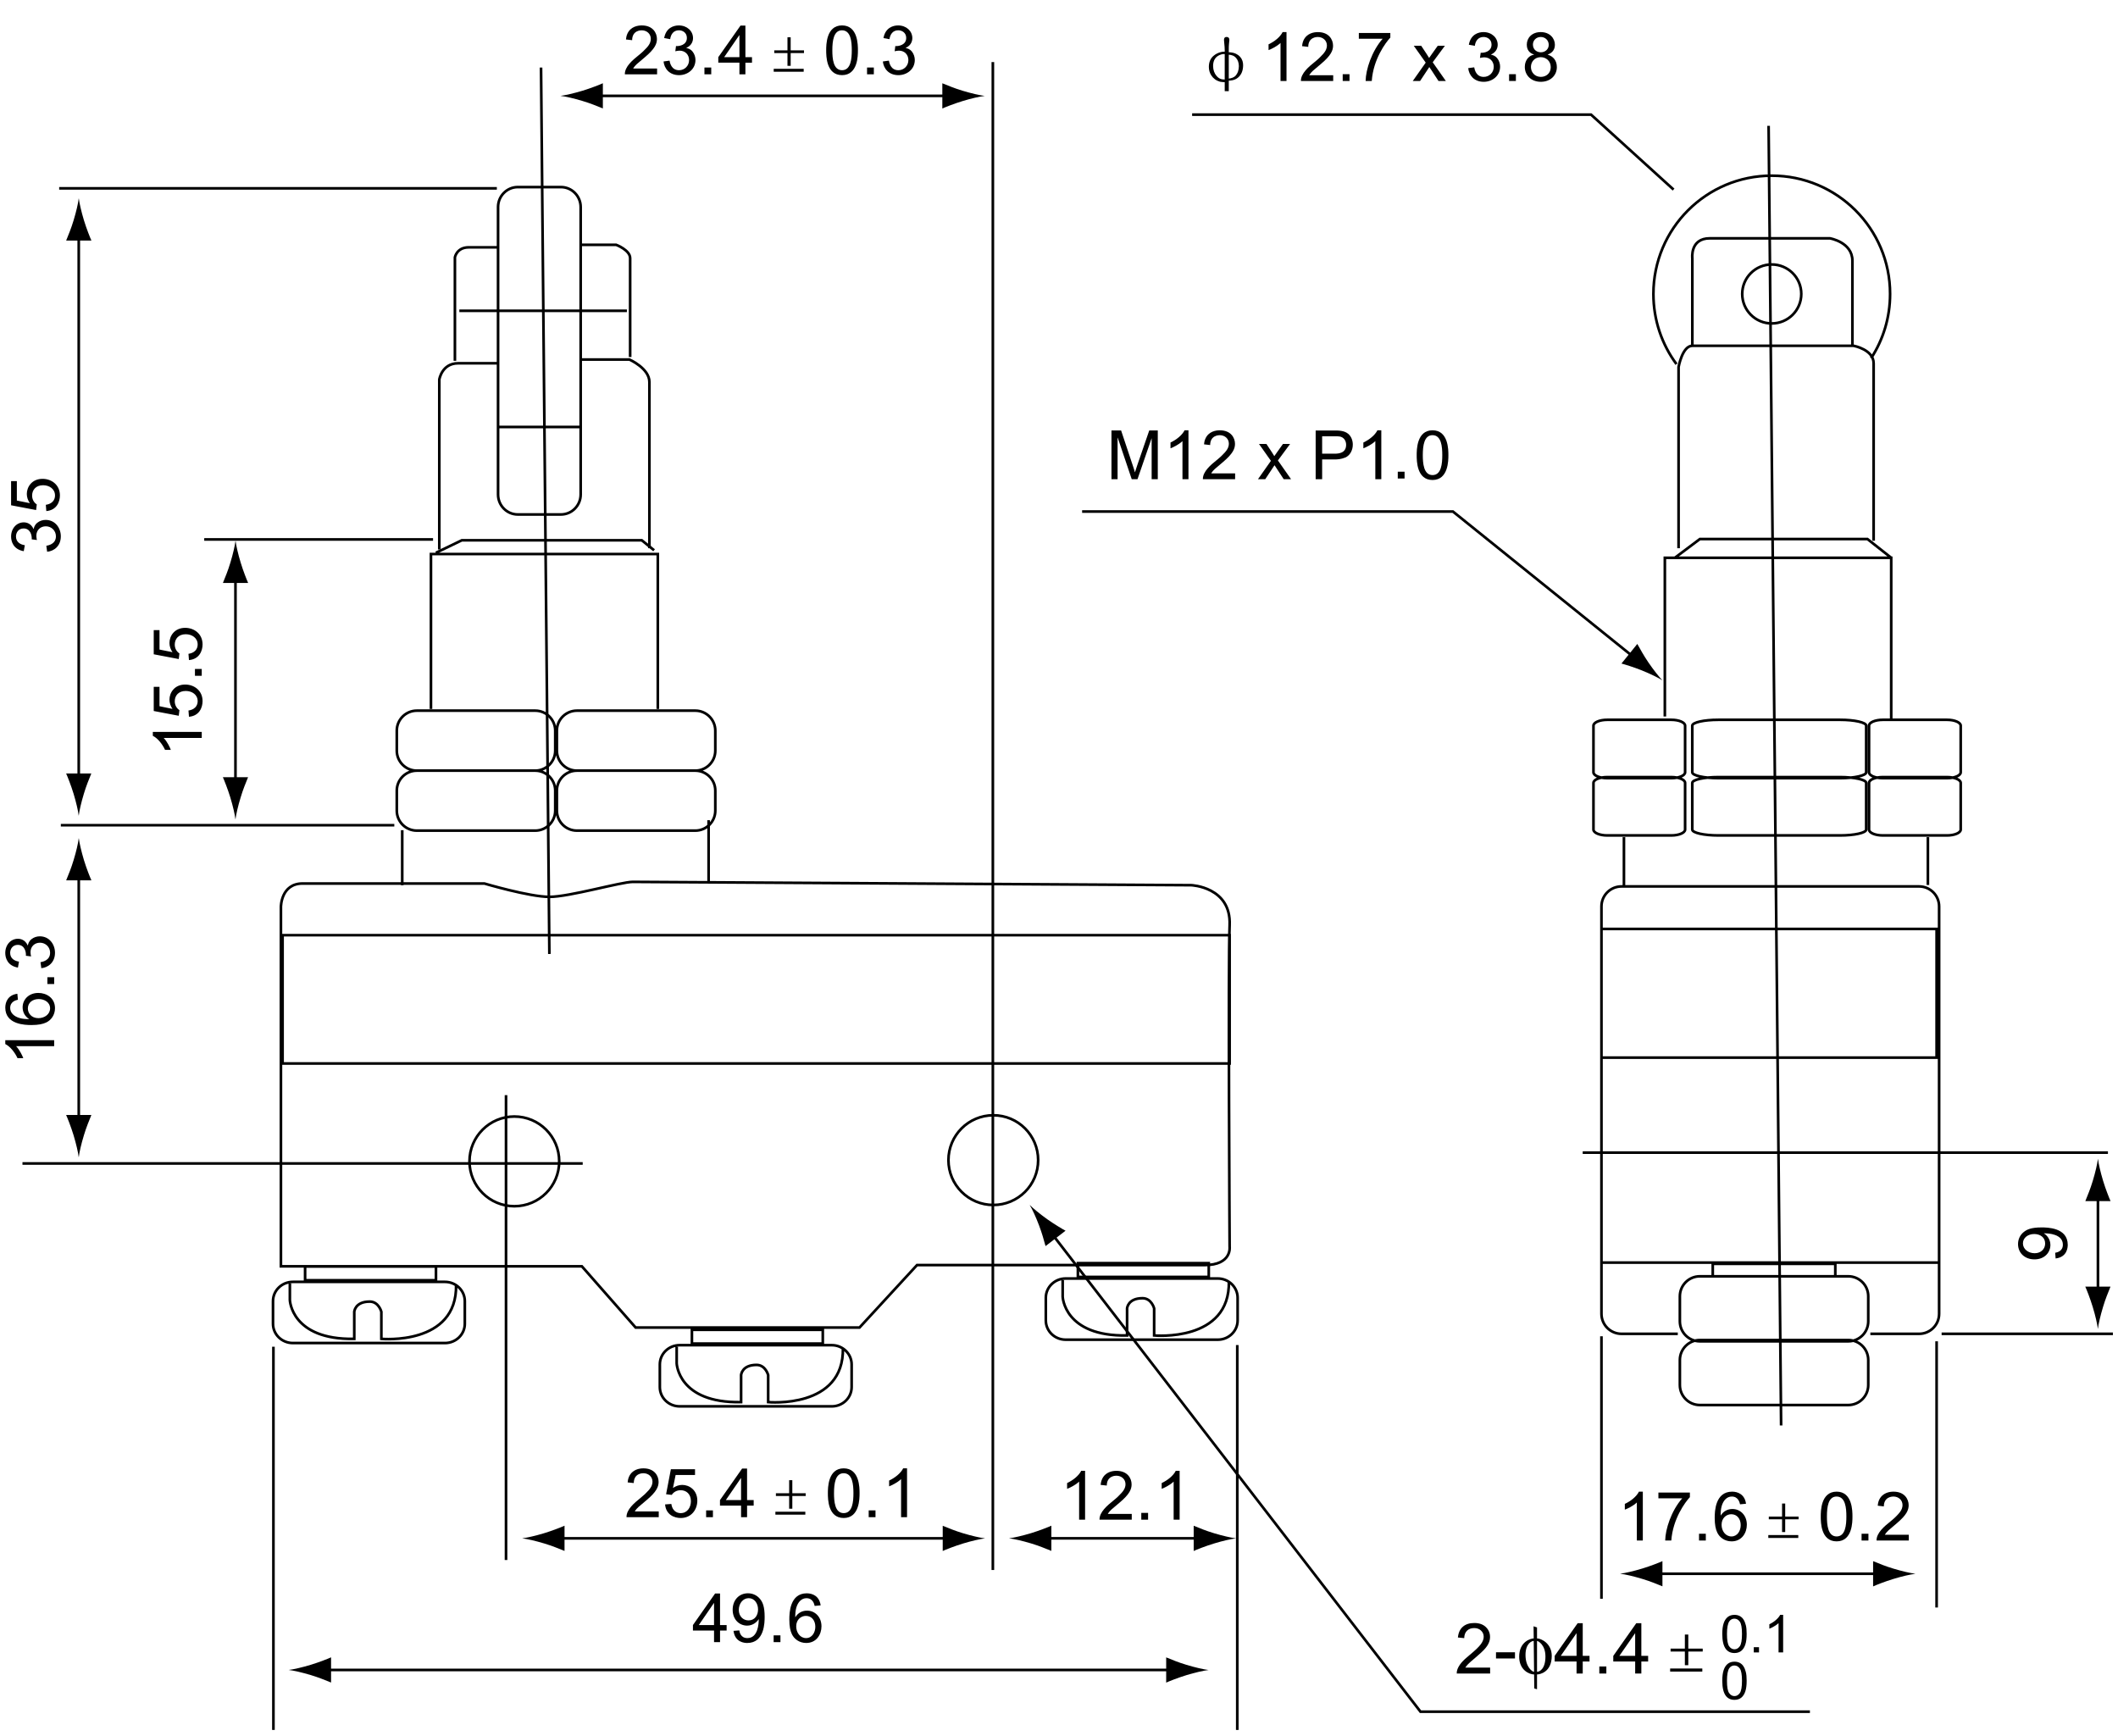 <?xml version="1.0" encoding="utf-8"?>
<!-- Generator: Adobe Illustrator 15.1.0, SVG Export Plug-In . SVG Version: 6.00 Build 0)  -->
<!DOCTYPE svg PUBLIC "-//W3C//DTD SVG 1.1//EN" "http://www.w3.org/Graphics/SVG/1.1/DTD/svg11.dtd">
<svg version="1.1" id="Layer_1" xmlns="http://www.w3.org/2000/svg" xmlns:xlink="http://www.w3.org/1999/xlink" x="0px" y="0px"
	 width="800px" height="655.637px" viewBox="0 0 800 655.637" enable-background="new 0 0 800 655.637" xml:space="preserve">
<g>
	<path fill="none" stroke="#000000" d="M210.022,581.031h149.259 M375.015,592.978V23.446 M191.132,413.625v175.577
		 M464.447,401.678L464.447,401.678H106.73v-48.463h357.717V401.678z M164.673,483.555L164.673,483.555h-49.432v-5.198h49.432
		V483.555z M175.569,499.987c0,4.024-3.369,7.275-7.495,7.275h-57.45c-4.156,0-7.505-3.251-7.505-7.275v-8.545
		c0-4.029,3.349-7.285,7.505-7.285h57.45c4.126,0,7.495,3.256,7.495,7.285V499.987z M109.485,484.78v6.219
		c0,0,0.485,15.117,24.33,14.682v-10.223c0,0,0.229-3.854,5.831-3.854c3.425,0,4.4,3.854,4.4,3.854v10.223
		c0,0,28.71,2.662,28.224-20.443 M310.78,507.462L310.78,507.462h-49.432v-5.192h49.432V507.462z M321.677,523.896
		c0,4.021-3.368,7.279-7.485,7.279h-57.462c-4.156,0-7.5-3.258-7.5-7.279v-8.546c0-4.024,3.344-7.284,7.5-7.284h57.462
		c4.117,0,7.485,3.26,7.485,7.284V523.896z M255.591,508.684v6.225c0,0,0.485,15.119,24.331,14.671v-10.214
		c0,0,0.23-3.849,5.831-3.849c3.427,0,4.397,3.849,4.397,3.849v10.214c0,0,28.713,2.678,28.234-20.443 M456.568,482.288
		L456.568,482.288h-49.433v-5.197h49.433V482.288z M467.47,498.718c0,4.024-3.37,7.279-7.49,7.279h-57.459
		c-4.146,0-7.5-3.255-7.5-7.279v-8.54c0-4.024,3.354-7.29,7.5-7.29h57.459c4.12,0,7.49,3.266,7.49,7.29V498.718z M401.387,483.511
		v6.224c0,0,0.484,15.114,24.329,14.666v-10.214c0,0,0.225-3.854,5.825-3.854c3.44,0,4.397,3.854,4.397,3.854V504.4
		c0,0,28.709,2.678,28.231-20.438 M106.107,478.288v-135.77c0,0,0-8.817,8.186-8.817h68.664c0,0,17.003,5.041,24.554,5.041
		c7.563,0,27.077-5.66,31.497-5.66c4.407,0,210.966,1.251,210.966,1.251s15.112,0.633,14.475,15.105
		c-0.613,14.467,0,121.458,0,121.458s0.949,6.92-9.445,6.92H346.367l-21.724,23.597h-84.548l-20.312-23.125H106.107z
		 M211.221,438.643c0,9.368-7.569,16.944-16.945,16.944c-9.354,0-16.944-7.576-16.944-16.944c0-9.353,7.591-16.939,16.944-16.939
		C203.651,421.703,211.221,429.29,211.221,438.643z M392.125,438.171c0,9.363-7.566,16.944-16.939,16.944
		c-9.364,0-16.945-7.581-16.945-16.944c0-9.349,7.581-16.936,16.945-16.936C384.559,421.235,392.125,428.822,392.125,438.171z"/>
	<path d="M363.744,579.1c-3.119-0.944-5.151-1.818-7.664-2.817v9.516c0.896-0.431,4.545-1.874,7.664-2.819
		c3.344-1.003,6.382-1.699,8.338-1.947C370.126,580.798,367.088,580.102,363.744,579.1"/>
	<path d="M205.574,582.964c3.105,0.944,5.147,1.81,7.659,2.812v-9.527c-0.904,0.436-4.554,1.873-7.659,2.817
		c-3.354,1.017-6.385,1.703-8.347,1.952C199.189,581.266,202.221,581.956,205.574,582.964"/>
	<line fill="none" stroke="#000000" x1="393.911" y1="581.018" x2="454.061" y2="581.018"/>
	<path d="M458.534,579.085c-3.134-0.944-5.166-1.815-7.661-2.818v9.528c0.888-0.428,4.527-1.867,7.661-2.816
		c3.332-1.019,6.368-1.699,8.345-1.947C464.902,580.783,461.866,580.088,458.534,579.085"/>
	<path d="M389.454,582.944c3.113,0.948,5.156,1.816,7.664,2.822v-9.519c-0.905,0.434-4.551,1.873-7.664,2.817
		c-3.346,1.008-6.377,1.698-8.343,1.952C383.077,581.25,386.108,581.941,389.454,582.944"/>
	<path fill="none" stroke="#000000" d="M121.844,630.736h321.822 M103.275,508.654v144.734 M467.336,508.022v145.366"/>
	<path d="M448.141,628.804c-3.124-0.943-5.166-1.811-7.657-2.817v9.533c0.893-0.435,4.533-1.873,7.657-2.824
		c3.341-1.015,6.367-1.691,8.343-1.944C454.508,630.503,451.481,629.807,448.141,628.804"/>
	<path d="M117.396,632.668c3.105,0.943,5.147,1.811,7.654,2.817v-9.516c-0.904,0.431-4.549,1.871-7.654,2.815
		c-3.354,1.007-6.386,1.698-8.347,1.951C111.011,630.97,114.042,631.665,117.396,632.668"/>
	<polyline fill="none" stroke="#000000" points="396.733,465.218 536.531,646.488 683.631,646.488 	"/>
	<path d="M392.48,462.872c1.148,3.052,1.717,5.178,2.434,7.771l7.563-5.806c-0.893-0.447-4.248-2.452-6.912-4.336
		c-2.85-2.038-5.234-4.02-6.647-5.416C389.938,456.779,391.244,459.611,392.48,462.872"/>
	<path fill="none" stroke="#000000" d="M624.739,594.395h85.964 M604.895,504.713v99.117 M731.486,506.61v100.528 M733.378,503.778
		h64.702 M597.812,435.339h198.385 M693.221,482.055L693.221,482.055h-46.287v-4.72h46.287V482.055z M605.373,476.867h126.581
		 M731.486,399.464L731.486,399.464H604.895v-48.609h126.592V399.464z M633.726,503.778h-21.267c-4.181,0-7.564-3.387-7.564-7.563
		V342.357c0-4.175,3.384-7.558,7.564-7.558h112.412c4.183,0,7.563,3.383,7.563,7.558v153.858c0,4.176-3.38,7.563-7.563,7.563
		h-18.407 M705.669,499.049c0,4.175-3.375,7.562-7.556,7.562h-56.05c-4.173,0-7.554-3.387-7.554-7.562v-9.432
		c0-4.175,3.381-7.563,7.554-7.563h56.05c4.181,0,7.556,3.388,7.556,7.563V499.049z M705.669,523.122
		c0,4.175-3.375,7.553-7.556,7.553h-56.05c-4.173,0-7.554-3.378-7.554-7.553v-9.436c0-4.175,3.381-7.553,7.554-7.553h56.05
		c4.181,0,7.556,3.378,7.556,7.553V523.122z M270.182,283.519c0,4.177-3.4,7.553-7.565,7.553h-44.72
		c-4.168,0-7.558-3.376-7.558-7.553v-7.551c0-4.167,3.39-7.556,7.558-7.556h44.72c4.165,0,7.565,3.389,7.565,7.556V283.519z
		 M270.182,306.173c0,4.173-3.4,7.551-7.565,7.551h-44.72c-4.168,0-7.558-3.378-7.558-7.551v-7.556c0-4.162,3.39-7.546,7.558-7.546
		h44.72c4.165,0,7.565,3.384,7.565,7.546V306.173z M209.721,283.519c0,4.177-3.396,7.553-7.557,7.553h-44.726
		c-4.166,0-7.565-3.376-7.565-7.553v-7.551c0-4.167,3.399-7.556,7.565-7.556h44.726c4.161,0,7.557,3.389,7.557,7.556V283.519z
		 M209.721,306.173c0,4.173-3.396,7.551-7.557,7.551h-44.726c-4.166,0-7.565-3.378-7.565-7.551v-7.556
		c0-4.162,3.399-7.546,7.565-7.546h44.726c4.161,0,7.557,3.384,7.557,7.546V306.173z M220.096,439.436H8.487"/>
	<path d="M715.166,592.462c-3.135-0.943-5.157-1.811-7.668-2.816v9.532c0.898-0.433,4.533-1.878,7.668-2.817
		c3.34-1.021,6.372-1.703,8.332-1.951C721.538,594.161,718.506,593.465,715.166,592.462"/>
	<path d="M620.265,596.327c3.133,0.943,5.165,1.81,7.662,2.816v-9.514c-0.879,0.429-4.529,1.871-7.662,2.813
		c-3.331,1.002-6.358,1.703-8.338,1.946C613.906,594.623,616.934,595.323,620.265,596.327"/>
	<path fill="none" stroke="#000000" d="M792.425,450.444v38.701 M728.194,316.191v18.069 M613.388,316.191v18.614 M704.887,313.331
		c0,1.221-4.406,2.207-9.863,2.207h-45.96c-5.463,0-9.864-0.986-9.864-2.207V295.7c0-1.208,4.401-2.194,9.864-2.194h45.96
		c5.457,0,9.863,0.986,9.863,2.194V313.331z M704.887,291.709c0,1.206-4.406,2.195-9.863,2.195h-45.96
		c-5.463,0-9.864-0.989-9.864-2.195v-17.626c0-1.225,4.401-2.214,9.864-2.214h45.96c5.457,0,9.863,0.989,9.863,2.214V291.709z
		 M740.587,313.331c0,1.221-2.313,2.207-5.178,2.207h-24.231c-2.884,0-5.217-0.986-5.217-2.207V295.7
		c0-1.208,2.333-2.194,5.217-2.194h24.231c2.864,0,5.178,0.986,5.178,2.194V313.331z M740.587,291.709
		c0,1.206-2.313,2.195-5.178,2.195h-24.231c-2.884,0-5.217-0.989-5.217-2.195v-17.626c0-1.225,2.333-2.214,5.217-2.214h24.231
		c2.864,0,5.178,0.989,5.178,2.214V291.709z M636.489,313.331c0,1.221-2.336,2.207-5.2,2.207h-24.225
		c-2.858,0-5.187-0.986-5.187-2.207V295.7c0-1.208,2.328-2.194,5.187-2.194h24.225c2.864,0,5.2,0.986,5.2,2.194V313.331z
		 M636.489,291.709c0,1.206-2.336,2.195-5.2,2.195h-24.225c-2.858,0-5.187-0.989-5.187-2.195v-17.626
		c0-1.225,2.328-2.214,5.187-2.214h24.225c2.864,0,5.2,0.989,5.2,2.214V291.709z"/>
	<path d="M794.352,493.613c0.944-3.13,1.816-5.164,2.813-7.66h-9.528c0.429,0.891,1.874,4.53,2.813,7.66
		c1.021,3.328,1.7,6.354,1.951,8.336C792.646,499.968,793.35,496.941,794.352,493.613"/>
	<path d="M790.479,445.985c-0.941,3.13-1.813,5.149-2.815,7.66h9.524c-0.431-0.905-1.874-4.53-2.818-7.66
		c-1.007-3.348-1.7-6.374-1.946-8.336C792.182,439.611,791.489,442.638,790.479,445.985"/>
	<path fill="none" stroke="#000000" d="M29.75,329.3v95.03 M148.936,311.681H22.98 M164.648,208.785l9.781-4.719h67.982l4.654,3.774
		 M162.779,267.781v-58.522h85.687v58.522 M267.653,333.389v-23.603 M151.928,334.333v-20.77"/>
	<path d="M31.691,428.789c0.949-3.13,1.812-5.149,2.818-7.66h-9.532c0.428,0.899,1.868,4.53,2.817,7.66
		c1.006,3.343,1.697,6.374,1.951,8.336C29.982,435.163,30.669,432.132,31.691,428.789"/>
	<path d="M27.808,324.849c-0.944,3.129-1.802,5.152-2.817,7.659h9.543c-0.435-0.9-1.88-4.53-2.829-7.659
		c-0.996-3.343-1.697-6.376-1.951-8.331C29.517,318.473,28.83,321.506,27.808,324.849"/>
	<path fill="none" stroke="#000000" d="M617.948,248.904l-69.151-55.693H408.732 M632.625,210.674l9.44-7.078h63.296l8.977,7.078
		 M628.839,270.614v-59.94h85.499v60.889"/>
	<path d="M622.629,250.204c-1.829-2.695-2.871-4.647-4.196-6.994l-5.98,7.407c0.966,0.234,4.707,1.383,7.736,2.609
		c3.237,1.313,6.029,2.686,7.723,3.723C626.525,255.522,624.605,253.078,622.629,250.204"/>
	<path fill="none" stroke="#000000" d="M88.939,216.967v79.768 M163.569,203.75h-86.43 M187.666,71.135H22.349 M188.61,161.271
		h30.23 M173.497,117.386h63.29 M219.331,186.763c0,4.173-3.344,7.551-7.46,7.551h-16.292c-4.115,0-7.454-3.378-7.454-7.551V78.206
		c0-4.164,3.339-7.546,7.454-7.546h16.292c4.116,0,7.46,3.383,7.46,7.546V186.763z M219.786,92.46h12.924
		c0,0,5.304,1.976,5.304,5.06v37.327 M219.317,135.791h18.414c0,0,7.558,3.307,7.558,8.492v62.776 M171.828,136.267V97.166
		c0,0,0.694-3.747,5.209-3.747h11.098 M165.933,207.537V143.34c0,0,0.955-6.129,7.091-6.129h15.111 M207.507,360.31l-3.15-334.795"
		/>
	<path d="M90.89,301.203c0.935-3.124,1.807-5.162,2.808-7.653H84.18c0.418,0.889,1.869,4.529,2.82,7.653
		c0.999,3.334,1.699,6.366,1.938,8.332C89.181,307.569,89.873,304.537,90.89,301.203"/>
	<path d="M87.012,212.519c-0.939,3.125-1.812,5.147-2.813,7.661h9.527c-0.428-0.905-1.869-4.536-2.813-7.661
		c-1.011-3.348-1.702-6.376-1.95-8.342C88.716,206.143,88.028,209.171,87.012,212.519"/>
	<line fill="none" stroke="#000000" x1="29.745" y1="295.319" x2="29.745" y2="87.651"/>
	<path d="M27.808,83.199c-0.944,3.125-1.812,5.153-2.817,7.66h9.543c-0.435-0.91-1.88-4.536-2.829-7.66
		c-1.006-3.343-1.697-6.375-1.951-8.337C29.512,76.824,28.819,79.856,27.808,83.199"/>
	<path d="M31.681,299.787c0.935-3.124,1.812-5.162,2.813-7.654h-9.517c0.423,0.895,1.868,4.53,2.815,7.654
		c1.009,3.334,1.699,6.361,1.944,8.337C29.977,306.148,30.67,303.121,31.681,299.787"/>
	<line fill="none" stroke="#000000" x1="224.504" y1="36.206" x2="359.126" y2="36.206"/>
	<path d="M363.599,34.278c-3.129-0.949-5.173-1.816-7.665-2.823v9.533c0.89-0.431,4.536-1.874,7.665-2.818
		c3.328-1.022,6.371-1.697,8.347-1.946C369.97,35.973,366.927,35.28,363.599,34.278"/>
	<path d="M220.047,38.143c3.124,0.939,5.157,1.811,7.664,2.813v-9.513c-0.905,0.426-4.54,1.874-7.664,2.815
		c-3.339,1.003-6.376,1.699-8.342,1.949C213.671,36.438,216.708,37.136,220.047,38.143"/>
	<path fill="none" stroke="#000000" d="M632.131,71.607l-31.176-28.316H450.284 M680.373,111.012
		c0,6.168-4.992,11.151-11.165,11.151c-6.151,0-11.145-4.983-11.145-11.151c0-6.147,4.993-11.125,11.145-11.125
		C675.381,99.886,680.373,104.865,680.373,111.012z M633.229,137.532c-5.478-7.415-8.711-16.57-8.711-26.521
		c0-24.669,20.001-44.659,44.69-44.659c24.711,0,44.706,19.99,44.706,44.659c0,8.971-2.63,17.303-7.165,24.298 M639.224,130.602
		V97.559c0,0-0.956-7.546,6.601-7.546h45.352c0,0,8.507,1.415,8.507,8.497v32.093 M634.024,207.061v-68.438
		c0,0,1.41-8.02,5.199-8.02h60.925c0,0,7.552,1.411,7.552,6.608v67.017 M672.753,538.388L668.03,47.534"/>
	<path d="M248.816,573.036h-12.172c-0.081-2.881,3.023-5.445,5.135-7.14c1.381-1.109,2.282-1.975,3.184-2.982
		c1.284-1.426,1.488-2.477,1.488-3.271c0-1.854-1.454-3.212-3.464-3.212c-0.385,0-3.566,0.044-3.602,3.714l-2.307-0.248
		c0.05-0.521,0.122-1.285,0.495-2.108c1.226-2.827,4.03-3.201,5.463-3.201c4.182,0,5.728,2.847,5.728,5.095
		c0,1.806-0.708,3.679-4.493,6.864c-0.264,0.222-1.587,1.355-1.843,1.564c-2.04,1.616-2.343,2.258-2.659,2.745h9.047V573.036z"/>
	<path d="M253.576,568.038c0.506,3.29,2.833,3.465,3.537,3.465c2.452,0,3.854-2.136,3.854-4.501c0-2.774-1.785-4.156-3.899-4.156
		c-1.536,0-2.728,0.799-3.341,1.767l-2.137-0.248l1.812-9.45h9.118v2.18h-7.33l-0.996,4.91c0.996-0.696,2.225-1.163,3.497-1.163
		c2.609,0,5.698,1.897,5.698,5.956c0,3.295-2.188,6.546-6.276,6.546c-2.277,0-5.554-1.114-5.902-5.134L253.576,568.038z"/>
	<rect x="266.715" y="570.467" width="2.568" height="2.566"/>
	<path d="M279.914,573.031h2.267v-4.38h2.491v-2.078h-2.491v-11.917h-1.869l-8.366,11.917v2.078h7.969V573.031z M274.16,566.573
		l5.698-8.307h0.056v8.307H274.16z"/>
	<path d="M298.074,563.994v-4.934h1.198v4.934h5.049v1.037h-5.049v4.803h-1.198v-4.803h-5.005v-1.037H298.074z M304.185,572.077
		h-11.308v-1.104h11.308V572.077z"/>
	<path d="M312.7,563.979c0,2.181,0.031,9.363,5.978,9.363c5.995,0,5.995-7.383,5.995-9.363c0-2.039,0-9.392-5.995-9.392
		C312.7,554.588,312.7,562,312.7,563.979 M315.019,563.979c0-3.64,0.495-7.548,3.645-7.548c3.371,0,3.692,4.331,3.692,7.548
		c0,3.13-0.321,7.519-3.678,7.519C315.31,571.498,315.019,567.03,315.019,563.979"/>
	<rect x="328.119" y="570.467" width="2.569" height="2.566"/>
	<path d="M340.353,573.036v-14.38c-1.451,1.387-3.708,2.419-4.521,2.73v-2.186c2.155-1.003,4.378-2.74,5.307-4.613h1.465v18.448
		H340.353z"/>
	<path d="M407.599,573.979v-14.377c-1.442,1.38-3.705,2.417-4.538,2.728v-2.185c2.161-1.008,4.397-2.745,5.327-4.619h1.465v18.453
		H407.599z"/>
	<path d="M427.48,573.979h-12.179c-0.077-2.875,3.027-5.445,5.132-7.134c1.39-1.109,2.293-1.979,3.189-2.982
		c1.287-1.431,1.497-2.477,1.497-3.271c0-1.859-1.465-3.222-3.473-3.222c-0.382,0-3.569,0.049-3.598,3.718l-2.328-0.248
		c0.07-0.525,0.143-1.284,0.515-2.107c1.227-2.827,4.029-3.207,5.453-3.207c4.191,0,5.732,2.852,5.732,5.101
		c0,1.806-0.713,3.679-4.491,6.864c-0.266,0.222-1.595,1.347-1.845,1.564c-2.036,1.625-2.338,2.258-2.654,2.739h9.049V573.979z"/>
	<rect x="431.082" y="571.41" width="2.566" height="2.567"/>
	<path d="M443.304,573.979v-14.377c-1.429,1.38-3.687,2.417-4.519,2.728v-2.185c2.155-1.008,4.401-2.745,5.312-4.619h1.465v18.453
		H443.304z"/>
	<path d="M269.704,620.229h2.268v-4.38h2.486v-2.073h-2.486v-11.922h-1.863l-8.377,11.922v2.073h7.973V620.229z M263.946,613.776
		l5.698-8.307h0.06v8.307H263.946z"/>
	<path d="M277.06,615.967c0.556,4.37,4.172,4.579,5.179,4.579c6.58,0,6.58-7.859,6.58-9.884c0-3.883-0.761-5.514-1.695-6.682
		c-1.134-1.431-2.813-2.204-4.601-2.204c-3.39,0-5.784,2.57-5.784,6.219c0,3.815,2.619,5.996,5.451,5.996
		c2.211,0,3.719-1.383,4.342-2.404h0.05c0.021,1.776-0.305,7.114-4.284,7.114c-2.525,0-2.939-2.189-3.057-2.904L277.06,615.967z
		 M286.327,607.889c0,2.151-1.185,4.131-3.605,4.131c-1.991,0-3.665-1.533-3.665-3.956c0-2.414,1.562-4.443,3.723-4.443
		C284.934,603.62,286.327,605.558,286.327,607.889"/>
	<rect x="292.216" y="617.665" width="2.568" height="2.564"/>
	<path d="M309.967,606.337c-0.471-3.51-3.074-4.551-5.234-4.551c-6.434,0-6.591,7.489-6.591,9.85c0,2.701,0.361,4.336,0.984,5.62
		c0.854,1.767,2.772,3.285,5.401,3.285c3.852,0,5.756-3.202,5.756-6.277c0-3.626-2.527-5.933-5.432-5.933
		c-1.874,0-3.443,0.866-4.413,2.434h-0.06c0-1.382,0.091-2.418,0.392-3.527c0.638-2.229,2.033-3.606,3.823-3.606
		c2.473,0,2.948,2.224,3.12,2.919L309.967,606.337z M300.74,614.273c0-2.638,1.909-3.961,3.649-3.961c2.229,0,3.57,1.781,3.57,4.097
		c0,2.156-1.239,4.292-3.492,4.292C302.2,618.701,300.74,616.595,300.74,614.273"/>
	<path d="M248.193,28.069h-12.177c-0.086-2.88,3.028-5.447,5.131-7.138c1.391-1.112,2.287-1.982,3.192-2.983
		c1.285-1.443,1.479-2.491,1.479-3.286c0-1.849-1.46-3.217-3.466-3.217c-0.388,0-3.561,0.06-3.581,3.733l-2.326-0.266
		c0.056-0.506,0.137-1.282,0.49-2.099c1.241-2.833,4.037-3.207,5.477-3.207c4.188,0,5.724,2.84,5.724,5.11
		c0,1.789-0.72,3.657-4.497,6.847c-0.255,0.231-1.592,1.365-1.849,1.575c-2.025,1.603-2.327,2.256-2.639,2.746h9.041V28.069z"/>
	<path d="M252.895,22.901c0.165,0.899,0.72,3.621,3.601,3.621c2.103,0,3.777-1.669,3.777-3.825c0-2.033-1.45-3.568-3.6-3.568
		c-0.645,0-1.149,0.137-1.598,0.235l0.259-1.971c1.283,0.112,4.11-0.399,4.11-3.074c0-1.949-1.566-2.878-3.003-2.878
		c-2.057,0-3.062,1.525-3.313,3.354l-2.262-0.418c0.693-3.917,3.62-4.774,5.521-4.774c3.114,0,5.375,2.112,5.375,4.774
		c0,0.949-0.333,2.721-2.522,3.702v0.05c0.588,0.133,1.548,0.336,2.355,1.357c0.729,0.895,1.091,2.063,1.091,3.155
		c0,3.595-3.063,5.741-6.191,5.741c-3.732,0-5.606-2.6-5.863-5.167L252.895,22.901z"/>
	<rect x="266.076" y="25.5" width="2.569" height="2.564"/>
	<path d="M279.291,28.065h2.258V23.67h2.491v-2.078h-2.491V9.674h-1.858l-8.383,11.917v2.078h7.983V28.065z M273.528,21.592
		l5.702-8.292h0.061v8.292H273.528z"/>
	<path d="M297.44,19.021v-4.938h1.209v4.938h5.035v1.022h-5.035v4.819h-1.209v-4.819h-4.993v-1.022H297.44z M303.566,27.092h-11.323
		v-1.104h11.323V27.092z"/>
	<path d="M312.063,18.993c0,2.185,0.029,9.384,5.992,9.384c5.995,0,5.995-7.403,5.995-9.384c0-2.016,0-9.393-5.995-9.393
		C312.063,9.6,312.063,17.018,312.063,18.993 M314.386,18.993c0-3.635,0.512-7.546,3.64-7.546c3.377,0,3.707,4.35,3.707,7.546
		c0,3.145-0.33,7.524-3.677,7.524C314.691,26.518,314.386,22.045,314.386,18.993"/>
	<rect x="327.496" y="25.5" width="2.568" height="2.564"/>
	<rect x="527.96" y="178.161" width="2.567" height="2.57"/>
	<path d="M335.744,22.901c0.174,0.899,0.706,3.621,3.591,3.621c2.107,0,3.772-1.669,3.772-3.825c0-2.033-1.432-3.568-3.581-3.568
		c-0.653,0-1.17,0.137-1.598,0.235l0.244-1.971c1.283,0.112,4.116-0.399,4.116-3.074c0-1.949-1.576-2.878-3.008-2.878
		c-2.047,0-3.057,1.525-3.318,3.354l-2.262-0.418c0.699-3.917,3.635-4.774,5.521-4.774c3.119,0,5.375,2.112,5.375,4.774
		c0,0.949-0.323,2.721-2.503,3.702v0.05c0.584,0.133,1.533,0.336,2.355,1.357c0.708,0.895,1.081,2.063,1.081,3.155
		c0,3.595-3.057,5.741-6.196,5.741c-3.733,0-5.607-2.6-5.868-5.167L335.744,22.901z"/>
	<path d="M464.126,29.685c1.068-0.126,1.894-0.452,2.455-0.968c0.92-0.987,1.358-2.223,1.358-3.737
		c-0.015-1.246-0.363-2.263-1.01-3.038c-0.497-0.597-1.103-0.971-1.794-1.113c-0.331-0.092-0.651-0.154-1.01-0.169V29.685z
		 M462.594,20.409c-0.51-0.03-0.979,0.029-1.382,0.174c-1.994,0.618-3.009,2.073-3.009,4.343c0.02,1.518,0.47,2.788,1.339,3.79
		c0.618,0.72,1.321,1.134,2.129,1.255c0.261,0.041,0.563,0.067,0.923,0.067V20.409z M462.594,18.862
		c-0.016-0.837-0.071-1.684-0.174-2.536c-0.061-0.485-0.102-0.899-0.102-1.253c0-0.755,0.321-1.117,0.985-1.117
		c0.7,0.006,1.051,0.392,1.051,1.15l-0.153,1.531c-0.061,0.337-0.075,1.374-0.075,3.082c1.168,0.059,2.088,0.263,2.762,0.613
		c1.204,0.578,2.003,1.471,2.407,2.662c0.162,0.483,0.248,1.042,0.248,1.66c-0.015,2.088-0.689,3.665-2.005,4.716
		c-0.731,0.588-1.6,0.924-2.609,1.027c-0.24,0.042-0.511,0.073-0.803,0.073v3.971h-1.532v-3.396
		c-0.709-0.016-1.298-0.092-1.801-0.188c-1.431-0.418-2.519-1.21-3.295-2.422c-0.606-0.949-0.898-2.005-0.898-3.148
		c0-1.732,0.544-3.11,1.66-4.117c0.852-0.76,1.837-1.256,2.952-1.515c0.315-0.082,0.78-0.139,1.382-0.139V18.862z"/>
	<path d="M483.674,30.59V16.211c-1.428,1.381-3.706,2.417-4.522,2.708v-2.18c2.17-0.992,4.387-2.743,5.311-4.612h1.47V30.59H483.674
		z"/>
	<path d="M503.567,30.59h-12.194c-0.068-2.879,3.046-5.447,5.15-7.138c1.39-1.112,2.277-1.982,3.17-2.983
		c1.287-1.443,1.502-2.492,1.502-3.286c0-1.849-1.472-3.217-3.468-3.217c-0.389,0-3.579,0.06-3.588,3.732l-2.329-0.266
		c0.056-0.501,0.144-1.281,0.496-2.099c1.246-2.833,4.032-3.207,5.473-3.207c4.192,0,5.731,2.846,5.731,5.11
		c0,1.789-0.719,3.663-4.496,6.852c-0.26,0.231-1.598,1.365-1.858,1.575c-2.017,1.607-2.319,2.25-2.636,2.746h9.047V30.59z"/>
	<rect x="507.159" y="28.021" width="2.569" height="2.563"/>
	<path d="M513.252,12.463h11.898V14.2c-1.757,1.848-6.451,8.177-7.011,16.384h-2.319c0.048-4.29,2.319-11.269,6.414-15.94h-8.982
		V12.463z"/>
	<path d="M538.51,23.655l-4.509-6.371h2.804l2.057,3.104c0.593,0.912,0.729,1.112,0.934,1.5c0.481-0.725,0.538-0.797,1.037-1.479
		l2.221-3.125h2.706l-4.606,6.234l4.96,7.067h-2.776l-2.713-4.146c-0.062-0.042-0.178-0.247-0.29-0.418l-0.465-0.696l-3.482,5.261
		h-2.764L538.51,23.655z"/>
	<path d="M556.825,25.427c0.175,0.894,0.731,3.616,3.601,3.616c2.114,0,3.788-1.669,3.788-3.82c0-2.038-1.454-3.573-3.61-3.573
		c-0.633,0-1.144,0.138-1.6,0.235l0.273-1.971c1.284,0.117,4.1-0.399,4.1-3.069c0-1.954-1.557-2.884-3.007-2.884
		c-2.054,0-3.068,1.524-3.31,3.354l-2.258-0.414c0.691-3.922,3.621-4.784,5.525-4.784c3.105,0,5.375,2.117,5.375,4.784
		c0,0.944-0.345,2.72-2.53,3.699v0.043c0.591,0.143,1.548,0.34,2.357,1.363c0.726,0.894,1.083,2.063,1.083,3.159
		c0,3.59-3.054,5.736-6.188,5.736c-3.718,0-5.61-2.6-5.856-5.167L556.825,25.427z"/>
	<rect x="570.006" y="28.021" width="2.566" height="2.563"/>
	<path d="M578.256,25.295c0-1.879,1.343-3.704,3.708-3.704c1.986,0,3.776,1.445,3.776,3.763c0,2.288-1.698,3.683-3.737,3.683
		C579.752,29.037,578.256,27.343,578.256,25.295 M579.437,20.647c-0.53,0.107-1.12,0.25-1.804,0.792
		c-1.399,1.139-1.691,2.833-1.691,3.821c0,3.145,2.375,5.636,6.062,5.636c3.682,0,6.041-2.492,6.041-5.542
		c0-2.572-1.43-4.089-3.442-4.707v-0.045c0.827-0.295,2.706-1.16,2.706-3.667c0-2.472-1.935-4.814-5.344-4.814
		c-3.321,0-5.275,2.186-5.275,4.749c0,2.746,1.954,3.466,2.748,3.732V20.647z M579.008,16.799c0-1.44,1.153-2.833,2.966-2.833
		c1.693,0,3.008,1.286,3.008,2.971c0,1.629-1.314,2.813-2.979,2.813C580.543,19.749,579.008,18.819,579.008,16.799"/>
	<path d="M419.818,162.591h3.642l4.345,13.028c0.617,1.823,0.725,2.18,0.841,2.708h0.059c0.312-0.986,0.388-1.19,0.973-2.952
		l4.407-12.784h3.226v18.4h-2.315v-15.394h-0.042l-5.304,15.394h-2.18l-5.276-15.647h-0.065v15.647h-2.309V162.591z"/>
	<path d="M446.636,180.985v-14.378c-1.442,1.38-3.7,2.417-4.518,2.708v-2.181c2.156-0.992,4.377-2.743,5.312-4.612h1.469v18.463
		H446.636z"/>
	<path d="M466.522,180.985h-12.178c-0.071-2.879,3.036-5.446,5.137-7.138c1.39-1.112,2.286-1.982,3.185-2.983
		c1.287-1.442,1.491-2.491,1.491-3.285c0-1.85-1.46-3.218-3.472-3.218c-0.377,0-3.564,0.061-3.594,3.733l-2.309-0.267
		c0.046-0.501,0.123-1.281,0.491-2.099c1.229-2.833,4.031-3.207,5.472-3.207c4.183,0,5.73,2.846,5.73,5.111
		c0,1.788-0.73,3.661-4.504,6.851c-0.246,0.232-1.598,1.366-1.844,1.575c-2.032,1.602-2.344,2.251-2.634,2.746h9.027V180.985z"/>
	<path d="M480.041,174.051l-4.503-6.371h2.803l2.056,3.109c0.594,0.908,0.725,1.112,0.93,1.495c0.482-0.725,0.547-0.796,1.036-1.479
		l2.227-3.126h2.696l-4.602,6.233l4.964,7.072h-2.776l-2.723-4.146c-0.061-0.048-0.178-0.252-0.275-0.424l-0.475-0.696l-3.493,5.266
		h-2.747L480.041,174.051z"/>
	<path d="M496.947,180.991h2.445v-7.46h4.693c1.005,0,2.395-0.059,4.013-0.713c1.844-0.771,2.876-2.784,2.876-4.903
		c0-1.439-0.512-3.052-1.767-4.088c-1.487-1.236-3.672-1.236-5.326-1.236h-6.935V180.991z M499.393,164.771h4.676
		c1.505,0,2.541,0,3.383,0.787c0.78,0.692,1.004,1.665,1.004,2.435c0,3.231-2.987,3.359-4.34,3.359h-4.723V164.771z"/>
	<path d="M519.481,180.985v-14.378c-1.43,1.38-3.701,2.417-4.519,2.708v-2.181c2.155-0.992,4.381-2.743,5.312-4.612h1.464v18.463
		H519.481z"/>
	<path d="M535.105,171.915c0,2.18,0.028,9.378,5.983,9.378c5.99,0,5.99-7.402,5.99-9.378c0-2.017,0-9.396-5.99-9.396
		C535.105,162.52,535.105,169.934,535.105,171.915 M537.412,171.915c0-3.64,0.524-7.554,3.657-7.554
		c3.376,0,3.701,4.352,3.701,7.554c0,3.139-0.325,7.52-3.682,7.52S537.412,174.963,537.412,171.915"/>
	<path d="M20.46,395.128H6.076c1.38,1.445,2.411,3.698,2.723,4.53h-2.19c-1.001-2.165-2.732-4.395-4.612-5.323v-1.466H20.46V395.128
		z"/>
	<path d="M6.56,375.337c-3.523,0.457-4.564,3.085-4.564,5.236c0,6.413,7.495,6.578,9.857,6.578c2.708,0,4.345-0.369,5.618-0.973
		c1.792-0.856,3.301-2.774,3.301-5.401c0-3.849-3.211-5.753-6.293-5.753c-3.625,0-5.933,2.521-5.933,5.417
		c0,1.873,0.876,3.45,2.434,4.424v0.044c-1.382,0-2.414-0.073-3.512-0.385c-2.246-0.633-3.621-2.024-3.621-3.82
		c0-2.462,2.228-2.944,2.92-3.109L6.56,375.337z M14.503,384.554c-2.65,0-3.981-1.903-3.981-3.641c0-2.238,1.797-3.571,4.11-3.571
		c2.154,0,4.289,1.222,4.289,3.494C18.92,383.099,16.816,384.554,14.503,384.554"/>
	<rect x="17.895" y="369.094" width="2.569" height="2.569"/>
	<path d="M15.292,363.42c0.904-0.171,3.63-0.711,3.63-3.585c0-2.11-1.665-3.778-3.825-3.778c-2.035,0-3.574,1.436-3.574,3.586
		c0,0.652,0.123,1.163,0.225,1.592l-1.97-0.248c0.122-1.285-0.385-4.117-3.065-4.117c-1.944,0-2.878,1.582-2.878,3.008
		c0,2.058,1.53,3.061,3.339,3.323l-0.403,2.258c-3.937-0.691-4.784-3.63-4.784-5.523c0-3.106,2.102-5.367,4.784-5.367
		c0.949,0,2.72,0.326,3.694,2.507h0.047c0.138-0.589,0.342-1.533,1.372-2.351c0.9-0.73,2.044-1.081,3.153-1.081
		c3.604,0,5.733,3.047,5.733,6.192c0,3.721-2.599,5.595-5.168,5.843L15.292,363.42z"/>
	<path d="M76.204,278.716H61.825c1.381,1.426,2.401,3.685,2.703,4.513h-2.18c-1.006-2.152-2.743-4.391-4.622-5.314v-1.471h18.478
		V278.716z"/>
	<path d="M71.187,268.355c3.299-0.511,3.471-2.813,3.471-3.538c0-2.446-2.128-3.844-4.498-3.844c-2.773,0-4.151,1.795-4.151,3.889
		c0,1.548,0.788,2.732,1.762,3.351l-0.254,2.129l-9.451-1.801v-9.12h2.18v7.315l4.906,1.006c-0.69-1.006-1.148-2.235-1.148-3.485
		c0-2.625,1.897-5.709,5.951-5.709c3.294,0,6.556,2.186,6.556,6.27c0,2.287-1.124,5.554-5.14,5.902L71.187,268.355z"/>
	<rect x="73.634" y="252.663" width="2.568" height="2.582"/>
	<path d="M71.187,246.944c3.299-0.517,3.471-2.818,3.471-3.543c0-2.433-2.128-3.855-4.498-3.855c-2.773,0-4.151,1.811-4.151,3.914
		c0,1.537,0.788,2.713,1.762,3.332l-0.254,2.127l-9.451-1.802V238h2.18v7.334l4.906,0.986c-0.69-0.986-1.148-2.226-1.148-3.476
		c0-2.626,1.897-5.713,5.951-5.713c3.294,0,6.556,2.181,6.556,6.27c0,2.291-1.124,5.554-5.14,5.907L71.187,246.944z"/>
	<path d="M17.492,206.143c0.904-0.168,3.63-0.71,3.63-3.585c0-2.108-1.664-3.777-3.825-3.777c-2.036,0-3.573,1.436-3.573,3.586
		c0,0.653,0.123,1.163,0.225,1.592l-1.971-0.25c0.121-1.282-0.384-4.115-3.065-4.115c-1.944,0-2.878,1.582-2.878,3.008
		c0,2.057,1.531,3.063,3.34,3.323l-0.404,2.257c-3.937-0.689-4.783-3.63-4.783-5.521c0-3.11,2.102-5.37,4.783-5.37
		c0.949,0,2.72,0.327,3.695,2.507h0.047c0.137-0.588,0.342-1.532,1.372-2.35c0.9-0.73,2.044-1.081,3.152-1.081
		c3.604,0,5.734,3.047,5.734,6.191c0,3.723-2.599,5.597-5.167,5.842L17.492,206.143z"/>
	<path d="M17.308,190.666c3.298-0.516,3.471-2.818,3.471-3.543c0-2.433-2.127-3.855-4.498-3.855c-2.773,0-4.151,1.813-4.151,3.915
		c0,1.538,0.788,2.713,1.762,3.331l-0.254,2.128l-9.451-1.802v-9.118h2.18v7.335l4.906,0.986c-0.691-0.986-1.148-2.225-1.148-3.477
		c0-2.626,1.898-5.713,5.952-5.713c3.294,0,6.555,2.181,6.555,6.27c0,2.293-1.123,5.554-5.14,5.908L17.308,190.666z"/>
	<path d="M618.26,581.854v-14.376c-1.44,1.382-3.703,2.414-4.536,2.71v-2.179c2.171-0.988,4.397-2.741,5.327-4.613h1.465v18.458
		H618.26z"/>
	<path d="M626.404,563.731h11.893v1.737c-1.752,1.847-6.44,8.175-7.018,16.386h-2.307c0.052-4.293,2.307-11.271,6.424-15.942h-8.992
		V563.731z"/>
	<rect x="641.745" y="579.289" width="2.566" height="2.563"/>
	<path d="M659.495,567.961c-0.47-3.529-3.073-4.57-5.234-4.57c-6.421,0-6.592,7.494-6.592,9.864c0,2.687,0.362,4.341,0.986,5.625
		c0.849,1.767,2.772,3.286,5.401,3.286c3.851,0,5.754-3.218,5.754-6.298c0-3.61-2.525-5.928-5.436-5.928
		c-1.869,0-3.438,0.867-4.406,2.434h-0.051c0-1.382,0.08-2.403,0.381-3.514c0.639-2.243,2.033-3.625,3.826-3.625
		c2.469,0,2.945,2.243,3.119,2.935L659.495,567.961z M650.268,575.897c0-2.643,1.91-3.98,3.652-3.98c2.241,0,3.569,1.8,3.569,4.116
		c0,2.151-1.24,4.275-3.494,4.275C651.73,580.309,650.268,578.214,650.268,575.897"/>
	<path d="M673.113,572.812v-4.934h1.185v4.934h5.054v1.022h-5.054v4.817h-1.185v-4.817h-5.008v-1.022H673.113z M679.235,580.881
		h-11.319v-1.1h11.319V580.881z"/>
	<path d="M687.729,572.783c0,2.185,0.028,9.383,5.997,9.383c5.974,0,5.974-7.402,5.974-9.383c0-2.021,0-9.393-5.974-9.393
		C687.729,563.391,687.729,570.808,687.729,572.783 M690.058,572.783c0-3.636,0.494-7.548,3.64-7.548
		c3.37,0,3.706,4.351,3.706,7.548c0,3.144-0.336,7.525-3.677,7.525C690.356,580.309,690.058,575.839,690.058,572.783"/>
	<rect x="703.146" y="579.289" width="2.589" height="2.563"/>
	<path d="M720.985,581.854h-12.185c-0.079-2.877,3.04-5.441,5.15-7.135c1.389-1.109,2.287-1.977,3.17-2.982
		c1.287-1.441,1.492-2.491,1.492-3.286c0-1.848-1.461-3.216-3.467-3.216c-0.385,0-3.57,0.063-3.59,3.728l-2.314-0.263
		c0.062-0.501,0.135-1.285,0.492-2.097c1.236-2.833,4.031-3.207,5.467-3.207c4.197,0,5.729,2.847,5.729,5.109
		c0,1.79-0.721,3.664-4.502,6.847c-0.251,0.233-1.579,1.372-1.844,1.577c-2.018,1.605-2.328,2.252-2.641,2.744h9.042V581.854z"/>
	<path d="M776.441,475.32c4.366-0.535,4.575-4.16,4.575-5.168c0-6.56-7.862-6.56-9.889-6.56c-3.871,0-5.519,0.769-6.685,1.703
		c-1.433,1.113-2.203,2.783-2.203,4.584c0,3.387,2.566,5.781,6.216,5.781c3.825,0,6.01-2.628,6.01-5.445
		c0-2.212-1.39-3.728-2.413-4.336v-0.06c1.776-0.028,7.121,0.308,7.121,4.293c0,2.506-2.185,2.92-2.904,3.057L776.441,475.32z
		 M768.357,466.084c2.147,0,4.128,1.178,4.128,3.591c0,1.995-1.529,3.665-3.956,3.665c-2.421,0-4.438-1.563-4.438-3.713
		C764.092,467.476,766.021,466.084,768.357,466.084"/>
	<path d="M562.842,629.836v2.248H550.23c-0.021-0.56,0.075-1.104,0.271-1.625c0.331-0.856,0.842-1.704,1.547-2.521
		c0.718-0.832,1.73-1.79,3.073-2.871c2.062-1.698,3.461-3.041,4.192-4.028c0.735-0.999,1.103-1.938,1.103-2.828
		c0-0.93-0.329-1.708-1-2.34c-0.664-0.644-1.528-0.96-2.602-0.96c-1.136,0-2.031,0.341-2.715,1.013
		c-0.679,0.672-1.031,1.613-1.037,2.794l-2.389-0.239c0.168-1.781,0.785-3.133,1.863-4.073c1.068-0.934,2.511-1.405,4.329-1.405
		c1.817,0,3.279,0.501,4.341,1.508c1.067,1.022,1.604,2.268,1.604,3.767c0,0.759-0.153,1.509-0.475,2.238
		c-0.307,0.735-0.828,1.514-1.548,2.314c-0.72,0.819-1.93,1.939-3.605,3.35c-1.403,1.178-2.313,1.981-2.701,2.405
		c-0.411,0.413-0.745,0.837-1.005,1.255H562.842z"/>
	<rect x="565.063" y="624.059" width="7.168" height="2.335"/>
	<path d="M579.445,631.441c-0.664,0-3.24-1.795-3.24-6.359c0-4.512,2.491-5.31,3.105-5.31L579.445,631.441z M579.311,618.823
		c-0.931,0-5.5,1.056-5.5,6.896c0,5.037,3.786,6.711,5.649,6.711l0.051,5.275l1.045,0.321v-5.597c1.107,0,5.564-0.876,5.564-7.031
		c0-4.716-4.035-6.575-5.564-6.575v-4.142l-1.305-0.447L579.311,618.823z M580.556,619.772c0.423,0,3.18,1.439,3.18,5.888
		c0,4.779-2.287,5.781-3.18,5.781V619.772z"/>
	<path d="M597.823,632.084v-4.546h2.565v-2.12h-2.565v-12.337h-1.92l-8.684,12.337v2.12h8.269v4.546H597.823z M589.517,625.418
		l5.972-8.586v8.586H589.517z"/>
	<rect x="604.086" y="629.422" width="2.657" height="2.662"/>
	<path d="M619.96,632.084v-4.546h2.565v-2.12h-2.565v-12.337h-1.915l-8.688,12.337v2.12h8.271v4.546H619.96z M611.659,625.418
		l5.968-8.586v8.586H611.659z"/>
	<path d="M636.398,622.673v-5.31h1.297v5.31h5.448v1.109h-5.448v5.157h-1.297v-5.157h-5.392v-1.109H636.398z M642.99,631.349
		h-12.155v-1.162h12.155V631.349z"/>
	<path d="M651.928,622.896c0.785,0.969,1.844,1.45,3.207,1.45c1.031,0,1.888-0.277,2.568-0.822c0.685-0.551,1.188-1.349,1.526-2.365
		c0.345-1.026,0.511-2.365,0.511-4.024c0-1.401-0.103-2.511-0.324-3.339c-0.213-0.821-0.494-1.522-0.865-2.102
		c-0.358-0.575-0.837-1.013-1.41-1.318c-0.583-0.303-1.245-0.454-2.006-0.454c-1.022,0-1.889,0.273-2.559,0.823
		c-0.679,0.545-1.18,1.329-1.527,2.355c-0.34,1.021-0.521,2.365-0.521,4.034C650.528,619.791,650.993,621.709,651.928,622.896
		 M653.188,612.375c0.477-0.672,1.119-1.012,1.928-1.012c0.814,0,1.498,0.389,2.041,1.148c0.547,0.764,0.817,2.311,0.817,4.637
		c0,2.322-0.277,3.87-0.817,4.628c-0.552,0.774-1.222,1.159-2.021,1.159c-0.797,0-1.471-0.385-2.014-1.148
		c-0.549-0.765-0.817-2.313-0.817-4.639C652.304,614.828,652.601,613.241,653.188,612.375"/>
	<rect x="662.426" y="622.137" width="1.977" height="1.977"/>
	<path d="M673.521,624.108h-1.737v-11.055c-0.423,0.402-0.966,0.802-1.64,1.19c-0.672,0.404-1.279,0.705-1.832,0.9v-1.674
		c0.976-0.463,1.822-1.013,2.537-1.66c0.73-0.652,1.241-1.28,1.553-1.889h1.119V624.108z"/>
	<path d="M651.928,640.581c0.785,0.964,1.844,1.449,3.207,1.449c1.031,0,1.888-0.281,2.568-0.821
		c0.685-0.561,1.188-1.344,1.526-2.365c0.345-1.027,0.511-2.361,0.511-4.024c0-1.397-0.103-2.511-0.324-3.329
		c-0.213-0.837-0.494-1.538-0.865-2.107c-0.358-0.579-0.837-1.017-1.41-1.324c-0.583-0.301-1.245-0.452-2.006-0.452
		c-1.022,0-1.889,0.273-2.559,0.823c-0.679,0.542-1.18,1.328-1.527,2.359c-0.34,1.018-0.521,2.36-0.521,4.03
		C650.528,637.476,650.993,639.393,651.928,640.581 M653.188,630.06c0.477-0.674,1.119-1.013,1.928-1.013
		c0.814,0,1.498,0.385,2.041,1.148c0.547,0.765,0.817,2.312,0.817,4.638c0,2.321-0.277,3.869-0.817,4.628
		c-0.552,0.769-1.222,1.148-2.021,1.148c-0.797,0-1.471-0.38-2.014-1.138c-0.549-0.765-0.817-2.313-0.817-4.639
		C652.304,632.513,652.601,630.921,653.188,630.06"/>
</g>
</svg>
